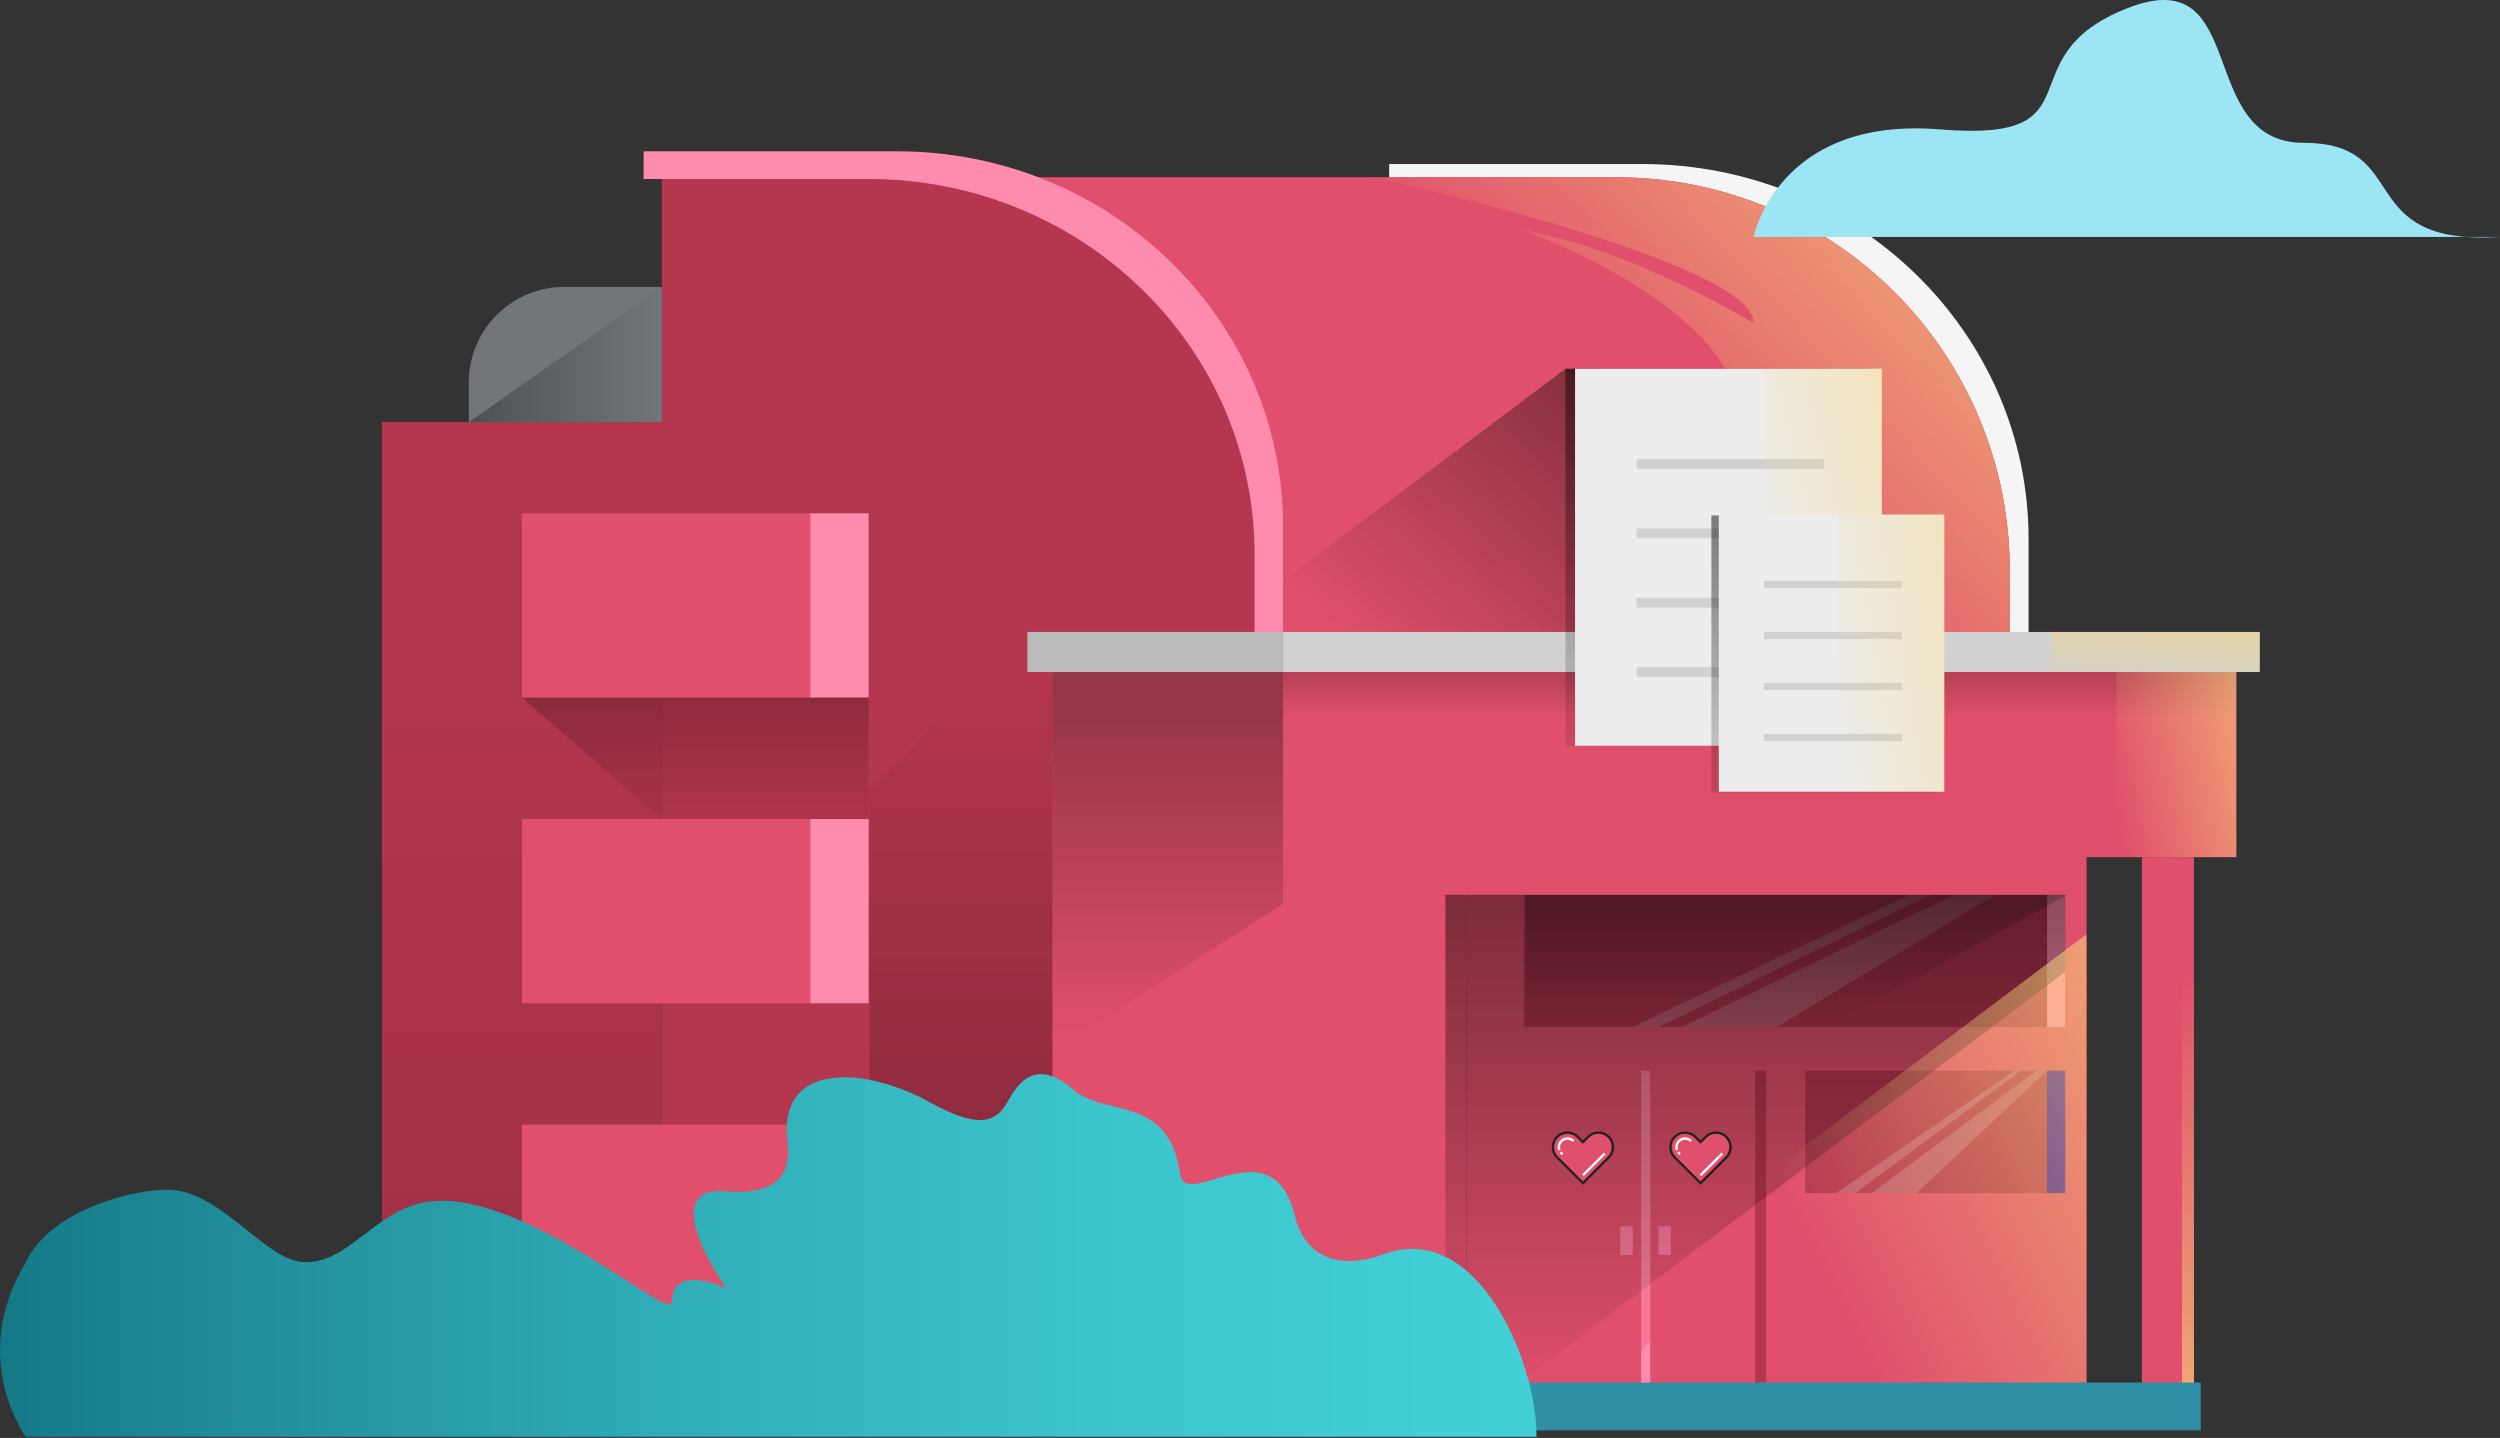 <svg xmlns="http://www.w3.org/2000/svg" xmlns:xlink="http://www.w3.org/1999/xlink" width="978.132" height="562.596" viewBox="0 0 978.132 562.596">
  <rect x="0" y="0" width="978.132" height="562.596" fill="#333333" stroke="none"/>
  <defs>
    <linearGradient id="linear-gradient" x1="0.5" y1="0.967" x2="0.5" y2="0.042" gradientUnits="objectBoundingBox">
      <stop offset="0"/>
      <stop offset="1" stop-opacity="0"/>
    </linearGradient>
    <linearGradient id="linear-gradient-2" x1="1.055" y1="0.084" x2="0.38" y2="0.59" gradientUnits="objectBoundingBox">
      <stop offset="0" stop-color="#f9d67a"/>
      <stop offset="1" stop-color="#f9d67a" stop-opacity="0"/>
    </linearGradient>
    <linearGradient id="linear-gradient-3" x1="1.241" y1="0.192" x2="0.281" y2="1.114" xlink:href="#linear-gradient"/>
    <linearGradient id="linear-gradient-4" x1="0.5" y1="-0.685" x2="0.5" y2="1.036" xlink:href="#linear-gradient"/>
    <linearGradient id="linear-gradient-5" x1="1.813" y1="0.033" x2="-0.051" y2="0.696" xlink:href="#linear-gradient-2"/>
    <linearGradient id="linear-gradient-6" x1="0.5" y1="-0.329" x2="0.5" y2="1.24" xlink:href="#linear-gradient"/>
    <linearGradient id="linear-gradient-7" x1="1.917" y1="-0.274" x2="-0.035" y2="0.792" xlink:href="#linear-gradient-2"/>
    <linearGradient id="linear-gradient-8" x1="0.5" y1="-0.257" x2="0.5" y2="1.367" xlink:href="#linear-gradient"/>
    <linearGradient id="linear-gradient-9" x1="2.118" y1="-0.238" x2="-0.111" y2="0.779" xlink:href="#linear-gradient-2"/>
    <linearGradient id="linear-gradient-10" x1="0.5" y1="1.008" x2="0.5" y2="0.012" xlink:href="#linear-gradient"/>
    <linearGradient id="linear-gradient-11" x1="0.5" y1="-0.644" x2="0.5" y2="1.197" xlink:href="#linear-gradient"/>
    <linearGradient id="linear-gradient-17" x1="0.5" y1="0.118" x2="0.5" y2="0.958" xlink:href="#linear-gradient"/>
    <linearGradient id="linear-gradient-19" x1="0.5" y1="-0.487" x2="0.5" y2="1.008" xlink:href="#linear-gradient"/>
    <linearGradient id="linear-gradient-21" x1="0.5" y1="-0.247" x2="0.5" y2="0.92" xlink:href="#linear-gradient"/>
    <linearGradient id="linear-gradient-22" x1="0" y1="0.5" x2="1" y2="0.5" xlink:href="#linear-gradient"/>
    <linearGradient id="linear-gradient-23" x1="1.225" y1="-1.773" x2="0.196" y2="1.454" xlink:href="#linear-gradient-2"/>
    <linearGradient id="linear-gradient-24" x1="0.5" y1="1.516" x2="0.5" y2="-0.008" xlink:href="#linear-gradient-2"/>
    <linearGradient id="linear-gradient-25" x1="1.801" y1="-0.262" x2="0.264" y2="0.926" xlink:href="#linear-gradient-2"/>
    <linearGradient id="linear-gradient-26" x1="1.181" y1="0.5" x2="-0.003" y2="0.5" gradientUnits="objectBoundingBox">
      <stop offset="0" stop-color="#44d4d9"/>
      <stop offset="0.2" stop-color="#41cfd5"/>
      <stop offset="0.408" stop-color="#3bc3ca"/>
      <stop offset="0.619" stop-color="#30aeb7"/>
      <stop offset="0.831" stop-color="#22919d"/>
      <stop offset="0.996" stop-color="#147685"/>
    </linearGradient>
  </defs>
  <g id="Grupo_1201" data-name="Grupo 1201" transform="translate(10.132 -1555.141)">
    <g id="Grupo_330" data-name="Grupo 330" transform="translate(182 6.577)">
      <g id="Grupo_224" data-name="Grupo 224" transform="translate(-196.777 1607.763)">
        <g id="Building" transform="translate(154.086)">
          <path id="Caminho_543" data-name="Caminho 543" d="M356.46,190.752v113.61h11.146V179.93c0-81.045-67.624-146.74-151.042-146.74H117.437V44.018h87.981C288.836,44.018,356.46,109.713,356.46,190.752Z" transform="translate(276.638 -28.206)" fill="#f5f5f5"/>
          <path id="Caminho_544" data-name="Caminho 544" d="M595.507,187.71V350.5H311.2V512.525H68.161V34.092H441.889c3.973,0,7.917.15,11.8.456A153.633,153.633,0,0,1,595.051,175.906C595.351,179.793,595.507,183.737,595.507,187.71Z" transform="translate(41.351 -23.899)" fill="#b5364f"/>
          <path id="Caminho_545" data-name="Caminho 545" d="M342.838,34.548c-3.881-.306-7.825-.456-11.8-.456H91.376l7.582,5.6,56.3,40.765,31.335,49.93,7.132,39.743v64.2H484.658V187.71c0-3.973-.156-7.917-.456-11.8A153.633,153.633,0,0,0,342.838,34.548Z" transform="translate(152.2 -23.899)" fill="#e04f6b"/>
          <path id="Caminho_546" data-name="Caminho 546" d="M143.961,64.892,82.235,126.618V365.457h71.579V64.892Z" transform="translate(108.552 123.166)" opacity="0.32" fill="url(#linear-gradient)" style="mix-blend-mode: multiply;isolation: isolate"/>
          <path id="Caminho_547" data-name="Caminho 547" d="M265.172,91.171s-46.713-28.69-89.852-36.313c0,0,81.651,29.5,84,70.991s-3.24,106.05-3.24,106.05l24.89,2.431h84.4V187.71c0-3.973-.156-7.917-.456-11.8A153.633,153.633,0,0,0,223.547,34.548c-3.881-.306-7.825-.456-11.8-.456h-95.39S265.172,66.564,265.172,91.171Z" transform="translate(271.491 -23.899)" opacity="0.76" fill="url(#linear-gradient-2)"/>
          <path id="Caminho_548" data-name="Caminho 548" d="M166.052,32.327H66.926V43.155h87.981c83.418,0,151.042,65.7,151.042,146.74V510.76h11.146V179.067C317.095,98.028,249.471,32.327,166.052,32.327Z" transform="translate(35.454 -32.327)" fill="#ff8baf"/>
          <path id="Caminho_549" data-name="Caminho 549" d="M220.747,47.06l-110.5,83.032v19.945h122.6V47.06Z" transform="translate(242.303 38.021)" opacity="0.43" fill="url(#linear-gradient-3)"/>
          <rect id="Retângulo_438" data-name="Retângulo 438" width="243.037" height="162.025" transform="translate(393.82 326.598)" fill="#40199a"/>
          <rect id="Retângulo_439" data-name="Retângulo 439" width="90.184" height="291.951" transform="translate(262.366 196.673)" fill="#e04f6b"/>
          <path id="Caminho_550" data-name="Caminho 550" d="M182.087,145.867H483.209V66.383H110.246V358.334h71.841Z" transform="translate(242.303 130.289)" fill="#e04f6b"/>
          <rect id="Retângulo_440" data-name="Retângulo 440" width="100.036" height="15.676" transform="translate(252.514 188.057)" fill="#bbb"/>
          <rect id="Retângulo_441" data-name="Retângulo 441" width="372.963" height="17.041" transform="translate(352.549 203.733)" opacity="0.32" fill="url(#linear-gradient-4)" style="mix-blend-mode: multiply;isolation: isolate"/>
          <rect id="Retângulo_442" data-name="Retângulo 442" width="46.919" height="79.484" transform="translate(678.594 196.673)" fill="url(#linear-gradient-5)"/>
          <rect id="Retângulo_443" data-name="Retângulo 443" width="382.142" height="15.676" transform="translate(352.549 188.057)" fill="#d1d1d1"/>
          <rect id="Retângulo_444" data-name="Retângulo 444" width="242.528" height="223.013" transform="translate(424.391 271.636)" fill="#e04f6b"/>
          <rect id="Retângulo_445" data-name="Retângulo 445" width="20.38" height="212.467" transform="translate(688.573 276.157)" fill="#e04f6b"/>
          <rect id="Retângulo_446" data-name="Retângulo 446" width="94.26" height="128.907" transform="translate(447.319 359.717)" fill="#e04f6b"/>
          <rect id="Retângulo_447" data-name="Retângulo 447" width="101.706" height="47.894" transform="translate(556.864 359.717)" fill="#b5364f"/>
          <path id="Caminho_568" data-name="Caminho 568" d="M0,0H211.761V51.716H0Z" transform="translate(446.809 290.932)" fill="#b5364f"/>
          <rect id="Retângulo_449" data-name="Retângulo 449" width="3.567" height="128.907" transform="translate(492.665 359.717)" fill="#ff8baf"/>
          <rect id="Retângulo_450" data-name="Retângulo 450" width="4.84" height="11.209" transform="translate(484.513 420.603)" fill="#ff8baf"/>
          <rect id="Retângulo_451" data-name="Retângulo 451" width="4.84" height="11.209" transform="translate(499.416 420.603)" fill="#ff8baf"/>
          <g id="Grupo_223" data-name="Grupo 223" transform="translate(463.05 85.08)">
            <rect id="Retângulo_452" data-name="Retângulo 452" width="119.99" height="147.504" opacity="0.57" fill="url(#linear-gradient-6)"/>
            <g id="Grupo_221" data-name="Grupo 221" transform="translate(3.758 0)">
              <rect id="Retângulo_453" data-name="Retângulo 453" width="119.99" height="147.504" fill="#ededed"/>
              <rect id="Retângulo_454" data-name="Retângulo 454" width="73.37" height="3.821" transform="translate(24.074 35.347)" fill="#d1d1d1"/>
              <rect id="Retângulo_455" data-name="Retângulo 455" width="73.37" height="3.821" transform="translate(24.074 62.479)" fill="#d1d1d1"/>
              <rect id="Retângulo_456" data-name="Retângulo 456" width="73.37" height="3.821" transform="translate(24.074 89.61)" fill="#d1d1d1"/>
              <rect id="Retângulo_457" data-name="Retângulo 457" width="73.37" height="3.821" transform="translate(24.074 116.742)" fill="#d1d1d1"/>
            </g>
            <rect id="Retângulo_458" data-name="Retângulo 458" width="46.014" height="100.687" transform="translate(77.693)" opacity="0.73" fill="url(#linear-gradient-7)"/>
            <rect id="Retângulo_459" data-name="Retângulo 459" width="88.209" height="108.436" transform="translate(57.097 57.374)" opacity="0.57" fill="url(#linear-gradient-8)"/>
            <g id="Grupo_222" data-name="Grupo 222" transform="translate(59.995 57.046)">
              <rect id="Retângulo_460" data-name="Retângulo 460" width="88.209" height="108.436" fill="#ededed"/>
              <rect id="Retângulo_461" data-name="Retângulo 461" width="53.937" height="2.809" transform="translate(17.698 25.985)" fill="#d1d1d1"/>
              <rect id="Retângulo_462" data-name="Retângulo 462" width="53.937" height="2.809" transform="translate(17.698 45.931)" fill="#d1d1d1"/>
              <rect id="Retângulo_463" data-name="Retângulo 463" width="53.937" height="2.809" transform="translate(17.698 65.876)" fill="#d1d1d1"/>
              <rect id="Retângulo_464" data-name="Retângulo 464" width="53.937" height="2.809" transform="translate(17.698 85.821)" fill="#d1d1d1"/>
            </g>
            <rect id="Retângulo_465" data-name="Retângulo 465" width="41.415" height="108.436" transform="translate(106.79 57.046)" opacity="0.73" fill="url(#linear-gradient-9)"/>
          </g>
          <rect id="Retângulo_466" data-name="Retângulo 466" width="109.512" height="382.682" transform="translate(0 105.942)" fill="#b5364f"/>
          <rect id="Retângulo_467" data-name="Retângulo 467" width="109.512" height="364.374" transform="translate(0 124.249)" opacity="0.11" fill="url(#linear-gradient-10)" style="mix-blend-mode: multiply;isolation: isolate"/>
          <path id="Caminho_551" data-name="Caminho 551" d="M130.612,94.391H55.082V78.868A37.352,37.352,0,0,1,92.428,41.516h38.184Z" transform="translate(-21.1 11.55)" fill="#72767b"/>
          <rect id="Retângulo_468" data-name="Retângulo 468" width="112.805" height="72.096" transform="translate(54.756 380.842)" fill="#e04f6b"/>
          <rect id="Retângulo_469" data-name="Retângulo 469" width="112.805" height="72.096" transform="translate(54.756 261.234)" fill="#e04f6b"/>
          <rect id="Retângulo_470" data-name="Retângulo 470" width="112.805" height="72.096" transform="translate(54.756 141.626)" fill="#e04f6b"/>
          <rect id="Retângulo_471" data-name="Retângulo 471" width="22.849" height="72.096" transform="translate(167.561 141.626)" fill="#ff8baf"/>
          <rect id="Retângulo_472" data-name="Retângulo 472" width="22.849" height="72.096" transform="translate(167.561 261.234)" fill="#ff8baf"/>
          <rect id="Retângulo_473" data-name="Retângulo 473" width="22.849" height="72.096" transform="translate(167.561 380.842)" fill="#ff8baf"/>
          <path id="Caminho_552" data-name="Caminho 552" d="M58.679,69.336l54.756,47.512V69.336Z" transform="translate(-3.923 144.387)" opacity="0.32" fill="url(#linear-gradient-11)" style="mix-blend-mode: multiply;isolation: isolate"/>
          <path id="Caminho_553" data-name="Caminho 553" d="M58.679,90.048l54.756,47.512V90.048Z" transform="translate(-3.923 243.283)" opacity="0.32" fill="url(#linear-gradient-11)" style="mix-blend-mode: multiply;isolation: isolate"/>
          <path id="Caminho_554" data-name="Caminho 554" d="M58.679,110.759l54.756,35.685V110.759Z" transform="translate(-3.923 342.179)" opacity="0.32" fill="url(#linear-gradient-11)" style="mix-blend-mode: multiply;isolation: isolate"/>
          <rect id="Retângulo_474" data-name="Retângulo 474" width="80.898" height="47.512" transform="translate(109.512 333.33)" opacity="0.32" fill="url(#linear-gradient-11)" style="mix-blend-mode: multiply;isolation: isolate"/>
          <rect id="Retângulo_475" data-name="Retângulo 475" width="80.898" height="47.512" transform="translate(109.512 213.722)" opacity="0.32" fill="url(#linear-gradient-11)" style="mix-blend-mode: multiply;isolation: isolate"/>
          <rect id="Retângulo_476" data-name="Retângulo 476" width="80.898" height="47.512" transform="translate(109.512 452.938)" opacity="0.32" fill="url(#linear-gradient-11)" style="mix-blend-mode: multiply;isolation: isolate"/>
          <path id="Caminho_555" data-name="Caminho 555" d="M94.63,67.606V215.883L184.813,158.3V67.606Z" transform="translate(167.736 136.127)" opacity="0.32" fill="url(#linear-gradient-17)" style="mix-blend-mode: multiply;isolation: isolate"/>
          <path id="Caminho_556" data-name="Caminho 556" d="M188.814,80.147l-20.38,198.742V80.147Z" transform="translate(520.14 196.009)" fill="url(#linear-gradient-4)"/>
          <rect id="Retângulo_477" data-name="Retângulo 477" width="7.073" height="51.716" transform="translate(651.497 290.932)" fill="#ff8baf"/>
          <rect id="Retângulo_478" data-name="Retângulo 478" width="7.073" height="47.894" transform="translate(651.497 359.717)" fill="#40199a"/>
          <path id="Caminho_557" data-name="Caminho 557" d="M259.854,82.706l-85.483,51.715H137.258L243.6,82.706Z" transform="translate(371.284 208.227)" fill="#f5f5f5" opacity="0.2" style="mix-blend-mode: overlay;isolation: isolate"/>
          <path id="Caminho_558" data-name="Caminho 558" d="M250.234,82.706,144,134.421H133.936L241.885,82.706Z" transform="translate(355.418 208.227)" fill="#f5f5f5" opacity="0.2" style="mix-blend-mode: overlay;isolation: isolate"/>
          <path id="Caminho_559" data-name="Caminho 559" d="M214.711,94.617l-64.593,47.894h17.576l51.118-47.894Z" transform="translate(432.685 265.1)" fill="#f5f5f5" opacity="0.2" style="mix-blend-mode: overlay;isolation: isolate"/>
          <path id="Caminho_560" data-name="Caminho 560" d="M220,94.617l-64.813,47.894h-7.47l69.646-47.894Z" transform="translate(421.24 265.1)" fill="#f5f5f5" opacity="0.2" style="mix-blend-mode: overlay;isolation: isolate"/>
          <path id="Caminho_561" data-name="Caminho 561" d="M338.329,82.706l-94.223,51.715H126.569V82.706Z" transform="translate(320.994 208.227)" opacity="0.32" fill="url(#linear-gradient-19)" style="mix-blend-mode: multiply;isolation: isolate"/>
          <path id="Caminho_562" data-name="Caminho 562" d="M247.332,94.617l-53.467,47.894H145.626V94.617Z" transform="translate(411.238 265.1)" opacity="0.32" fill="url(#linear-gradient-19)" style="mix-blend-mode: multiply;isolation: isolate"/>
          <rect id="Retângulo_479" data-name="Retângulo 479" width="4.328" height="128.907" transform="translate(537.25 359.717)" fill="#b5364f"/>
          <path id="Caminho_563" data-name="Caminho 563" d="M220.917,94.617V155.5l-62.477,68.02H126.657V94.617Z" transform="translate(316.399 265.1)" fill="#e04f6b" opacity="0.32" style="mix-blend-mode: multiply;isolation: isolate"/>
          <path id="Caminho_564" data-name="Caminho 564" d="M365.214,80.147V110.3L122.687,292.614V80.147Z" transform="translate(293.389 210.783)" opacity="0.57" fill="url(#linear-gradient-21)"/>
          <path id="Caminho_565" data-name="Caminho 565" d="M130.613,41.516,55.082,94.392h75.531Z" transform="translate(-21.101 11.55)" opacity="0.32" fill="url(#linear-gradient-22)" style="mix-blend-mode: multiply;isolation: isolate"/>
          <rect id="Retângulo_480" data-name="Retângulo 480" width="81.584" height="15.676" transform="translate(653.108 188.057)" fill="url(#linear-gradient-23)"/>
          <rect id="Retângulo_481" data-name="Retângulo 481" width="4.688" height="166.755" transform="translate(704.266 321.868)" fill="url(#linear-gradient-24)"/>
          <path id="Caminho_566" data-name="Caminho 566" d="M144.259,267.68V174.034L262.209,85.369V267.68Z" transform="translate(404.709 220.943)" fill="url(#linear-gradient-25)"/>
        </g>
        <rect id="Ground" width="843.699" height="18.711" transform="translate(22 481.739)" fill="#2e8fa5"/>
      </g>
      <path id="Caminho_567" data-name="Caminho 567" d="M520.765,639.371c9.816-20.655,42.638-28.636,55.964-28.261,20.59.58,37.358,27.345,52.394,28.261,17.419,1.062,27.839-19.608,47.415-23.33,36.955-7.027,96.985,47.5,96.985,39.039,0-15.567,21.289-5.389,21.289-5.389s-28.726-40.421,0-38.005c28.589,2.4,24.056-16.429,23.719-21.987-1.758-28.972,31.448-26.29,55.44-13.071,14.849,8.182,23.87,9.949,29.394,2.406,3.316-4.529,9.452-22.579,27.568-6.855,11.977,10.4,37.12,1.757,41.39,32.636,2.1,15.179,36.451-19.913,45.048,16.951,2.6,11.156,12.688,22.581,34.726,14.521,37.014-13.536,60.091,43.287,59.686,71.452H520.765S497.968,677.092,520.765,639.371Z" transform="translate(-702.765 1402.959)" fill="url(#linear-gradient-26)"/>
    </g>
    <path id="Caminho_765" data-name="Caminho 765" d="M782.074,431.543h-292s9.359-47.343,73-42.083,24.334-28.055,73-47.343,26.205,52.6,69.256,52.6S724.048,435.051,782.074,431.543Z" transform="translate(185.926 1216.311)" fill="#9ce5f4"/>
    <g id="Grupo_779" data-name="Grupo 779" transform="translate(407.752 1599.808)" style="mix-blend-mode: multiply;isolation: isolate">
      <path id="Caminho_233" data-name="Caminho 233" d="M258.33,400.959a5.679,5.679,0,0,0-8.031,0l-2.04,2.04-2.04-2.04a5.679,5.679,0,1,0-8.031,8.031l2.04,2.04,8.031,8.031,8.031-8.031,2.04-2.04A5.679,5.679,0,0,0,258.33,400.959Z" transform="translate(-0.811 -0.816)" fill="#e04f6b"/>
      <path id="Caminho_234" data-name="Caminho 234" d="M247.448,418.907l-10.4-10.4a6.147,6.147,0,0,1,8.694-8.694l1.708,1.708,1.708-1.708a6.147,6.147,0,1,1,8.694,8.694Zm-6.055-19.957a5.207,5.207,0,0,0-3.684,8.892l9.739,9.74,9.739-9.74a5.21,5.21,0,0,0-7.368-7.368l-2.371,2.371-2.371-2.371A5.2,5.2,0,0,0,241.393,398.951Z" fill="#222221"/>
      <g id="Grupo_47" data-name="Grupo 47" transform="translate(247.117 406.295)">
        <rect id="Retângulo_319" data-name="Retângulo 319" width="12.056" height="0.937" transform="translate(0 8.525) rotate(-45.003)" fill="#fff"/>
      </g>
      <g id="Grupo_48" data-name="Grupo 48" transform="translate(237.569 400.334)">
        <path id="Caminho_235" data-name="Caminho 235" d="M241.825,409.472a3.825,3.825,0,0,1,6.312-3.973l-.663.663a2.886,2.886,0,0,0-4.927,2.042,2.9,2.9,0,0,0,.162.959Z" transform="translate(-241.61 -404.379)" fill="#fff"/>
      </g>
      <g id="Grupo_49" data-name="Grupo 49" transform="translate(238.297 405.853)">
        <path id="Caminho_236" data-name="Caminho 236" d="M244.4,420.918c-.063-.063-.656-.67-.8-.861l.758-.552c.071.1.524.574.7.75Z" transform="translate(-243.605 -419.505)" fill="#fff"/>
      </g>
    </g>
    <g id="Grupo_780" data-name="Grupo 780" transform="translate(361.752 1599.808)" style="mix-blend-mode: multiply;isolation: isolate">
      <path id="Caminho_233-2" data-name="Caminho 233" d="M258.33,400.959a5.679,5.679,0,0,0-8.031,0l-2.04,2.04-2.04-2.04a5.679,5.679,0,1,0-8.031,8.031l2.04,2.04,8.031,8.031,8.031-8.031,2.04-2.04A5.679,5.679,0,0,0,258.33,400.959Z" transform="translate(-0.811 -0.816)" fill="#e04f6b"/>
      <path id="Caminho_234-2" data-name="Caminho 234" d="M247.448,418.907l-10.4-10.4a6.147,6.147,0,0,1,8.694-8.694l1.708,1.708,1.708-1.708a6.147,6.147,0,1,1,8.694,8.694Zm-6.055-19.957a5.207,5.207,0,0,0-3.684,8.892l9.739,9.74,9.739-9.74a5.21,5.21,0,0,0-7.368-7.368l-2.371,2.371-2.371-2.371A5.2,5.2,0,0,0,241.393,398.951Z" fill="#222221"/>
      <g id="Grupo_47-2" data-name="Grupo 47" transform="translate(247.117 406.295)">
        <rect id="Retângulo_319-2" data-name="Retângulo 319" width="12.056" height="0.937" transform="translate(0 8.525) rotate(-45.003)" fill="#fff"/>
      </g>
      <g id="Grupo_48-2" data-name="Grupo 48" transform="translate(237.569 400.334)">
        <path id="Caminho_235-2" data-name="Caminho 235" d="M241.825,409.472a3.825,3.825,0,0,1,6.312-3.973l-.663.663a2.886,2.886,0,0,0-4.927,2.042,2.9,2.9,0,0,0,.162.959Z" transform="translate(-241.61 -404.379)" fill="#fff"/>
      </g>
      <g id="Grupo_49-2" data-name="Grupo 49" transform="translate(238.297 405.853)">
        <path id="Caminho_236-2" data-name="Caminho 236" d="M244.4,420.918c-.063-.063-.656-.67-.8-.861l.758-.552c.071.1.524.574.7.75Z" transform="translate(-243.605 -419.505)" fill="#fff"/>
      </g>
    </g>
  </g>
</svg>
